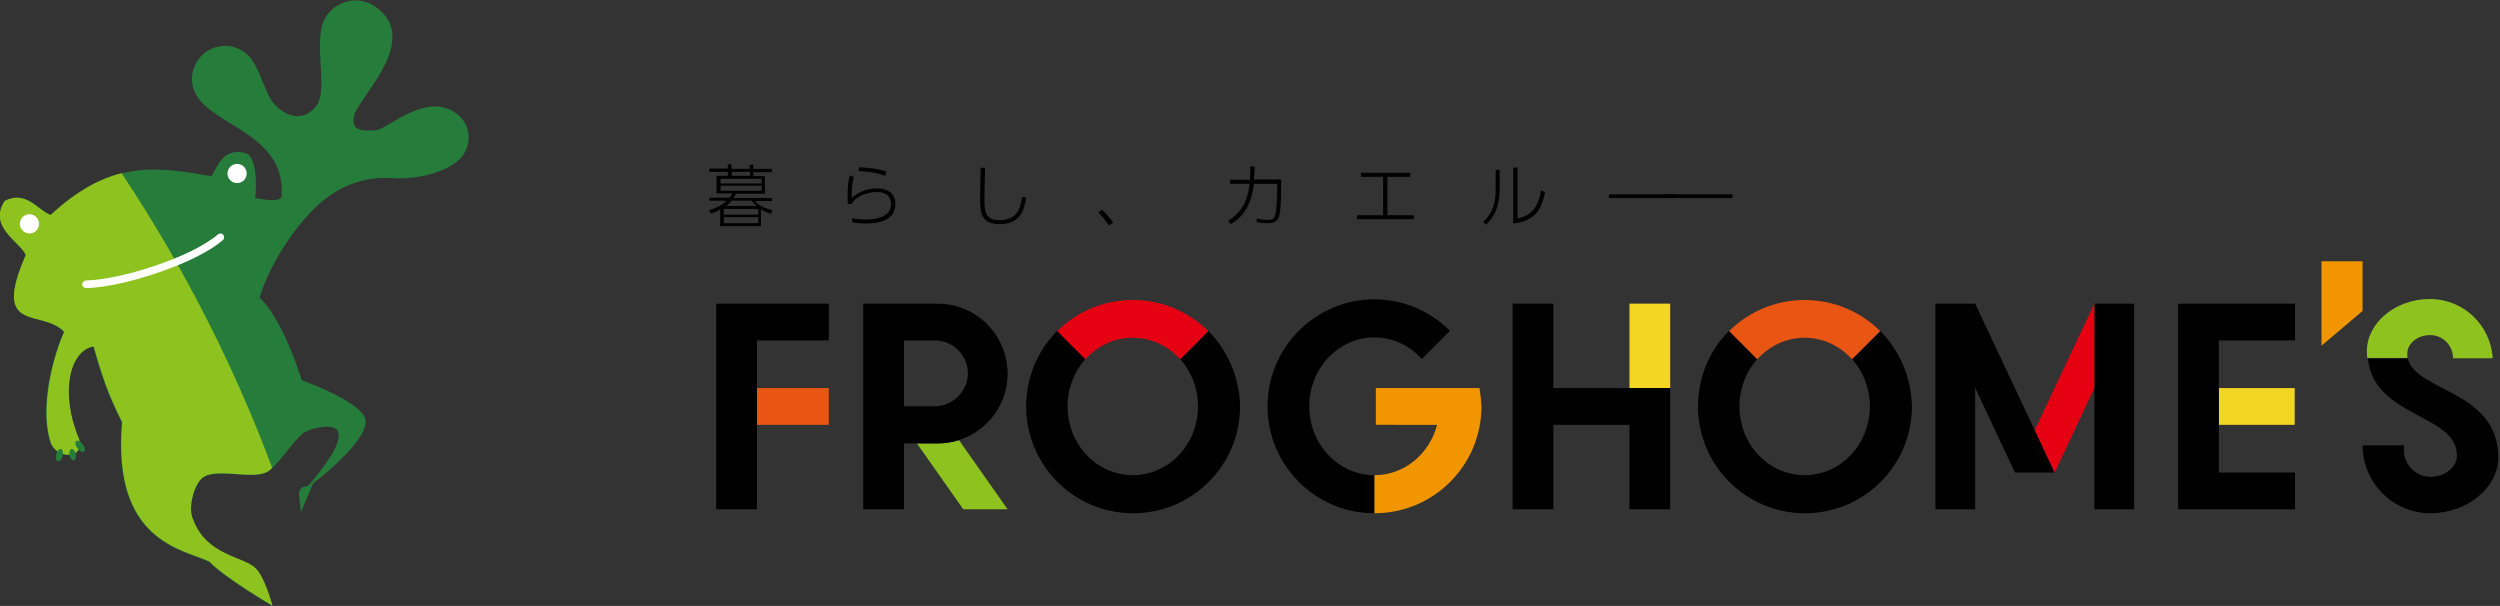 <?xml version="1.0" encoding="utf-8"?>
<!-- Generator: Adobe Illustrator 27.0.0, SVG Export Plug-In . SVG Version: 6.00 Build 0)  -->
<svg version="1.1" id="レイヤー_1" xmlns="http://www.w3.org/2000/svg" xmlns:xlink="http://www.w3.org/1999/xlink" x="0px"
	 y="0px" viewBox="0 0 755 183" style="enable-background:new 0 0 755 183;" xml:space="preserve">
<rect x="0" y="0" width="755" height="183" fill="#333333" stroke="none"/>
<style type="text/css">
	.st0{fill:#F3D623;}
	.st1{fill:#8DC21F;}
	.st2{fill:#E95513;}
	.st3{fill:#DD1D78;}
	.st4{fill:#E50012;}
	.st5{fill:#F29600;}
	.st6{fill:#267C3A;}
	.st7{fill:#FFFFFF;}
</style>
<g>
	<rect x="670.1" y="117.2" class="st0" width="22.9" height="11.1"/>
	<g>
		<g>
			<path class="st1" d="M304.3,153.8l-14.7-20.9c-2,0.7-4.2,1-6.4,1h-6.3l14,19.9H304.3z"/>
		</g>
	</g>
	<g>
		<path class="st1" d="M727,106.8c0-3.1,3.1-5.6,6.9-5.6c3.8,0,6.9,3.1,6.9,6.9v0.1h12c-0.6-10-8.8-17.9-19-17.9
			c-10.5,0-19,7.3-19,15.7c0,0.7,0,1.4,0.1,2.1h12.1C727.1,107.8,727,107.3,727,106.8z"/>
		<path d="M727.2,108.3h-12.1c1.8,17.9,26.9,16.6,26.9,29.3c0,3.5-3.6,6.4-8,6.4c-4.4,0-8-3.6-8-8v-1.5h-12.5
			c0,11.3,9.2,20.5,20.5,20.5c11.3,0,20.5-7.9,20.5-16.9C754.4,117.8,729.5,118.3,727.2,108.3z"/>
	</g>
	<g>
		<polygon points="693.1,102.8 693.1,91.7 657.8,91.7 657.8,153.8 693.1,153.8 693.1,142.7 670.1,142.7 670.1,102.8 		"/>
	</g>
	<g>
		<rect x="228.6" y="117.2" class="st2" width="21.7" height="11.1"/>
		<polygon points="250.3,102.8 250.3,91.7 216.3,91.7 216.3,153.8 228.6,153.8 228.6,102.8 		"/>
	</g>
	<g>
		<polygon class="st3" points="614.5,129.9 597.3,93.3 614.5,129.9 		"/>
		<polygon points="596.5,91.7 584.5,91.7 584.5,153.8 596.5,153.8 596.5,117.1 608.5,142.7 620.5,142.7 620.5,142.7 		"/>
		<rect x="632.5" y="91.7" width="12" height="62.1"/>
		<polygon class="st4" points="614.5,129.9 620.5,142.7 632.5,117.2 632.5,91.7 		"/>
	</g>
	<g>
		<path d="M395.4,122.7c0-11.5,8.8-20.8,19.7-20.8c5.6,0,10.7,2.5,14.3,6.5l8.5-8.5c-5.8-5.8-13.9-9.5-22.8-9.5
			c-17.8,0-32.3,14.4-32.3,32.3c0,17.8,14.4,32.3,32.3,32.3v-11.5C404.2,143.5,395.4,134.2,395.4,122.7z"/>
		<path class="st5" d="M446.8,117.2h-31.3v11.1H434c-2.3,8.8-9.9,15.2-18.9,15.2V155c17.8,0,32.3-14.4,32.3-32.3
			C447.3,120.8,447.1,119,446.8,117.2z"/>
	</g>
	<g>
		<rect x="492.1" y="91.7" class="st0" width="12.3" height="25.5"/>
		<polygon class="st5" points="713.5,78.9 701.1,78.9 701.1,104.4 713.5,93.9 		"/>
		<polygon points="469.1,117.2 469.1,91.7 456.8,91.7 456.8,153.8 469.1,153.8 469.1,128.3 492.1,128.3 492.1,153.8 504.4,153.8 
			504.4,117.2 		"/>
	</g>
	<g>
		<path d="M364.9,99.9l-8.5,8.5c3.3,3.7,5.4,8.7,5.4,14.3c0,11.5-8.8,20.8-19.7,20.8c-10.9,0-19.7-9.3-19.7-20.8
			c0-5.5,2.1-10.6,5.4-14.3l-8.5-8.5c-5.8,5.8-9.4,13.9-9.4,22.8c0,17.8,14.4,32.3,32.3,32.3c17.8,0,32.3-14.4,32.3-32.3
			C374.3,113.8,370.7,105.8,364.9,99.9z"/>
		<path class="st4" d="M342.1,102c5.6,0,10.7,2.5,14.3,6.5l8.5-8.5c-5.8-5.8-13.9-9.4-22.8-9.4c-8.9,0-17,3.6-22.8,9.4l8.5,8.5
			C331.4,104.5,336.4,102,342.1,102z"/>
	</g>
	<g>
		<path d="M567.8,99.9l-8.5,8.5c3.3,3.7,5.4,8.7,5.4,14.3c0,11.5-8.8,20.8-19.7,20.8c-10.9,0-19.7-9.3-19.7-20.8
			c0-5.5,2.1-10.6,5.4-14.3l-8.5-8.5c-5.8,5.8-9.4,13.9-9.4,22.8c0,17.8,14.4,32.3,32.3,32.3c17.8,0,32.3-14.4,32.3-32.3
			C577.2,113.8,573.6,105.8,567.8,99.9z"/>
		<path class="st2" d="M545,102c5.6,0,10.7,2.5,14.3,6.5l8.5-8.5c-5.8-5.8-13.9-9.4-22.8-9.4c-8.9,0-17,3.6-22.8,9.4l8.5,8.5
			C534.3,104.5,539.4,102,545,102z"/>
	</g>
	<g>
		<path d="M283.2,91.7h-22.5v62.1H273v-19.9h10.2c11.6,0,21.1-9.4,21.1-21.1C304.2,101.1,294.8,91.7,283.2,91.7z M282.2,122.7H273
			v-19.9h9.3c5.5,0,10,4.5,10,10C292.2,118.3,287.7,122.7,282.2,122.7z"/>
	</g>
	<g>
		<path d="M230.1,68.3h-12.6v-5c-0.9,0.5-1.5,0.8-2.7,1.2l-0.7-1c1.8-0.5,3.8-1.4,5.4-2.9h-5.3v-0.9h6.1c0.4-0.4,0.6-0.8,0.8-1.3
			h-4.7v-5.3h3.4v-1.2h-5.6v-1h5.6v-1.3h1.1V51h5.5v-1.3h1.1V51h5.6v1h-5.6v1.2h3.5v5.3h-8.7c-0.2,0.4-0.4,0.7-0.8,1.3h11.6v0.9
			h-5.1c0.9,1.1,2.2,1.9,5.3,2.9l-0.6,1c-1.5-0.6-2.1-0.9-2.9-1.4V68.3z M230,54h-12.4v1.4H230V54z M230,56.1h-12.4v1.5H230V56.1z
			 M229,63.1h-10.4v1.7H229V63.1z M229,65.6h-10.4v1.8H229V65.6z M228.6,62.2c-0.7-0.5-1.2-1-1.6-1.6h-6c-0.2,0.2-0.8,0.9-1.7,1.6
			H228.6z M226.5,51.9h-5.5v1.2h5.5V51.9z"/>
		<path d="M257.9,53.4c-0.5,1.6-0.7,2.9-0.7,6.4c2.2-1.9,4.7-2.9,7.6-2.9c4.4,0,5.6,2.5,5.6,4.6c0,2.8-1.5,4.8-5,5.6
			c-1.3,0.3-2.6,0.4-4,0.4c-1.9,0-3.1-0.2-4-0.4l-0.1-1.2c1.3,0.3,2.6,0.4,4,0.4c1.4,0,5.1-0.1,6.9-2.1c0.9-1,0.9-2.5,0.9-2.7
			c0-0.8-0.3-3.5-4.3-3.5c-3.7,0-6.8,1.9-7.6,3.6l-1.2,0c0-0.7,0-3.6,0-4.2c0.1-2.4,0.4-3.5,0.6-4.4L257.9,53.4z M267.3,53.1
			c-1.8-0.7-4.4-1.3-8-1.4l0.2-1.2c1.7,0.1,5.1,0.3,8.2,1.3L267.3,53.1z"/>
		<path d="M297.5,50.6c-0.2,6.4-0.2,8-0.2,9.9c0,2.8,0.1,6,4.4,6c5.7,0,6.4-3.7,7-7.1l1.2,0.3c-0.5,2.9-1.3,8-7.9,8
			c-5.4,0-6-3-6-7.4c0-1.5,0.1-8.3,0.2-9.6L297.5,50.6z"/>
		<path d="M334.9,68.1c-1.2-1.8-2.1-2.8-3.2-3.9l1.1-0.9c1.4,1.3,2.6,2.8,3.4,3.9L334.9,68.1z"/>
		<path d="M370.9,66.7c3.6-2.3,5.8-5.3,6.5-11.2h-5.9v-1.2h6c0.1-1.9,0.1-2.8,0.1-4l1.3,0c-0.1,1.9-0.1,2.7-0.2,3.9h8.2v3.5
			c0,0.6,0,6.3-0.8,8.1c-0.7,1.6-2.5,1.6-3.3,1.6c-1.8,0-2.6-0.2-3.3-0.3V66c1,0.2,2.1,0.4,3.5,0.4c1.6,0,1.9-0.8,2.1-1.3
			c0.4-1.3,0.6-5.6,0.6-7.3v-2.3h-7c-0.9,7.2-3.8,10.3-7,12.2L370.9,66.7z"/>
		<path d="M419,65h8v1.2h-17.2V65h7.9V53.4H411v-1.2h14.9v1.2H419V65z"/>
		<path d="M452.9,56.5c0,5.1-1,8.3-4.1,11.4l-0.9-0.9c3.6-3.2,3.8-7.2,3.8-10.4v-5.3h1.2V56.5z M458.2,66c5.2-1,6.5-4.7,7.2-8.5
			l1.2,0.5c-0.8,4.2-2.4,8.8-9.6,9.5V50.6h1.3V66z"/>
		<path d="M506.6,58.7v1.1h-20.7v-1.1H506.6z"/>
		<path d="M523.2,58.7v1.1h-20.7v-1.1H523.2z"/>
	</g>
</g>
<g>
	<g>
		<g>
			<path class="st6" d="M141.5,40.7c-0.2-2.7-1.7-5.1-3.9-6.6c-9.3-6.5-20.8,5.3-24.2,5.2c-6.9,0.7-7-1.6-6.4-4.8
				c3.1-7,19.7-22.8,6.5-32.4c-2.9-2.1-6.7-2.6-10.1-1.2c-3.4,1.4-5.8,4.4-6.4,7.9c-1.4,8.1,1.8,19.1-1.5,23.2
				c-4.3,5.4-9.5,2.6-12.1,0c-2.8-2.3-4-8.6-6.9-13.3c-2.1-3.5-6.2-5.4-10.2-4.7c-4,0.7-7.3,3.8-8.1,7.8C55,37.9,87,36.9,85,59.5
				c-0.6,1.9-7.9,0.3-7.9,0.3s1.3-12.3-3-13.6c-7.2-1.8-8.6,4.9-10.3,7C47.5,50.4,33.7,48,15.4,64.9c-3.5-1-7.4-7.7-13.9-4.2
				C-3.7,68.5,6.1,73,7.8,77c-10.6,24.1,5,16,11.5,23.3c-2.9,6.1-7.6,22.1-4.2,33c0.6,2.3,2.8,3.8,4.8,4.1c2.5,0.3,4.8-1,3.9-4.7
				c-6-14.2-2.7-26.9,4.4-28c3.4,12.5,5.8,17.1,8.6,22.9c-3.1,36.1,18.4,38.3,26.4,42.1c4.3,4.6,19,13.3,19,13.3s-2.2-8.4-4.9-11.2
				c-3.7-3.8-14.9-3.7-19-14.9c-1.6-3.1,0.1-10.1,2.7-12.4c3.9-3.4,14.7,0.4,19.4-1.8c3.2-1.5,8.5-10.2,11.5-12.1
				c1.6-1,5.8-2.1,8.3-1.6c0.8,0.2,1.4,0.5,1.7,1c1,1.6,0,4.4-1.8,7.4c-1.3,2.2-4.4,6.3-6.4,8.6c-0.4,0.5-1,1-1.7,1h0
				c-1.1,0-1.8,1.3-1.7,2.4c0.2,2.1,0.6,5.2,0.6,5.2c0,0,3.7-8.7,3.7-8.7h0c1.5-1.1,3.5-2.7,5.5-4.5c5.2-4.7,10.8-10.7,10.3-14.5
				c-0.4-2.8-5.3-5.9-10.1-8.2c-4.7-2.3-9.2-3.9-9.2-3.9s-2.6-8.7-6.6-16.3c-1.8-3.3-3.8-6.5-6.1-8.6c1.5-5.8,8.4-20,18.7-28.9
				c6-5.2,13.7-7.8,21.6-7.2c5.8,0.4,15.4-1.1,20.2-5.8C140.8,46,141.7,43.4,141.5,40.7z"/>
			<path class="st1" d="M82.3,182.9c0,0-14.7-8.6-19-13.3c-8-3.8-29.5-6-26.4-42.1c-2.8-5.8-5.1-10.4-8.6-22.9
				c-7.1,1.1-10.4,13.8-4.4,28c0.9,3.7-1.4,5-3.9,4.7c-2.1-0.3-4.3-1.8-4.8-4.1c-3.3-10.9,1.4-26.9,4.2-33
				C12.8,93.1-2.8,101.1,7.8,77c-1.8-4-11.5-8.5-6.4-16.3c6.5-3.5,10.4,3.2,13.9,4.2c7.8-7.2,14.7-10.9,21.4-12.6
				c19.5,29.2,34.7,60,45.5,89c-0.6,0.6-1.2,1.1-1.8,1.3c-4.7,2.3-15.4-1.6-19.4,1.8c-2.6,2.3-4.3,9.3-2.7,12.4
				c4,11.1,15.3,11.1,19,14.9C80.1,174.6,82.3,182.9,82.3,182.9z"/>
			<path class="st6" d="M18.9,137.7c-0.2,1-0.9,1.7-1.4,1.6c-0.5-0.1-0.8-1-0.5-2.1c0.2-1,0.9-1.7,1.4-1.6
				C18.9,135.7,19.1,136.7,18.9,137.7z"/>
			<path class="st6" d="M22.9,137.1c0.2,0.9-0.1,1.8-0.6,1.9c-0.5,0.1-1.1-0.6-1.3-1.5c-0.2-0.9,0.1-1.8,0.6-1.9
				C22.1,135.5,22.7,136.2,22.9,137.1z"/>
			<path class="st6" d="M25,134.2c0.7,0.9,0.8,1.9,0.4,2.2c-0.4,0.3-1.3-0.1-2-1c-0.7-0.9-0.8-1.9-0.4-2.2
				C23.5,132.9,24.4,133.3,25,134.2z"/>
		</g>
		<circle class="st7" cx="71.6" cy="52.4" r="2.9"/>
		<circle class="st7" cx="8.9" cy="67.6" r="2.9"/>
		<path class="st7" d="M52.2,80.7C43,84.3,32.6,86.9,26,87c-0.6,0-1.2-0.5-1.2-1.1c0-0.6,0.5-1.1,1.1-1.2c10.6-0.2,31.9-7,39.9-13.9
			c0.5-0.4,1.2-0.4,1.6,0.1c0.4,0.5,0.4,1.2-0.1,1.6C64,75.4,58.4,78.3,52.2,80.7L52.2,80.7z"/>
	</g>
</g>
</svg>
